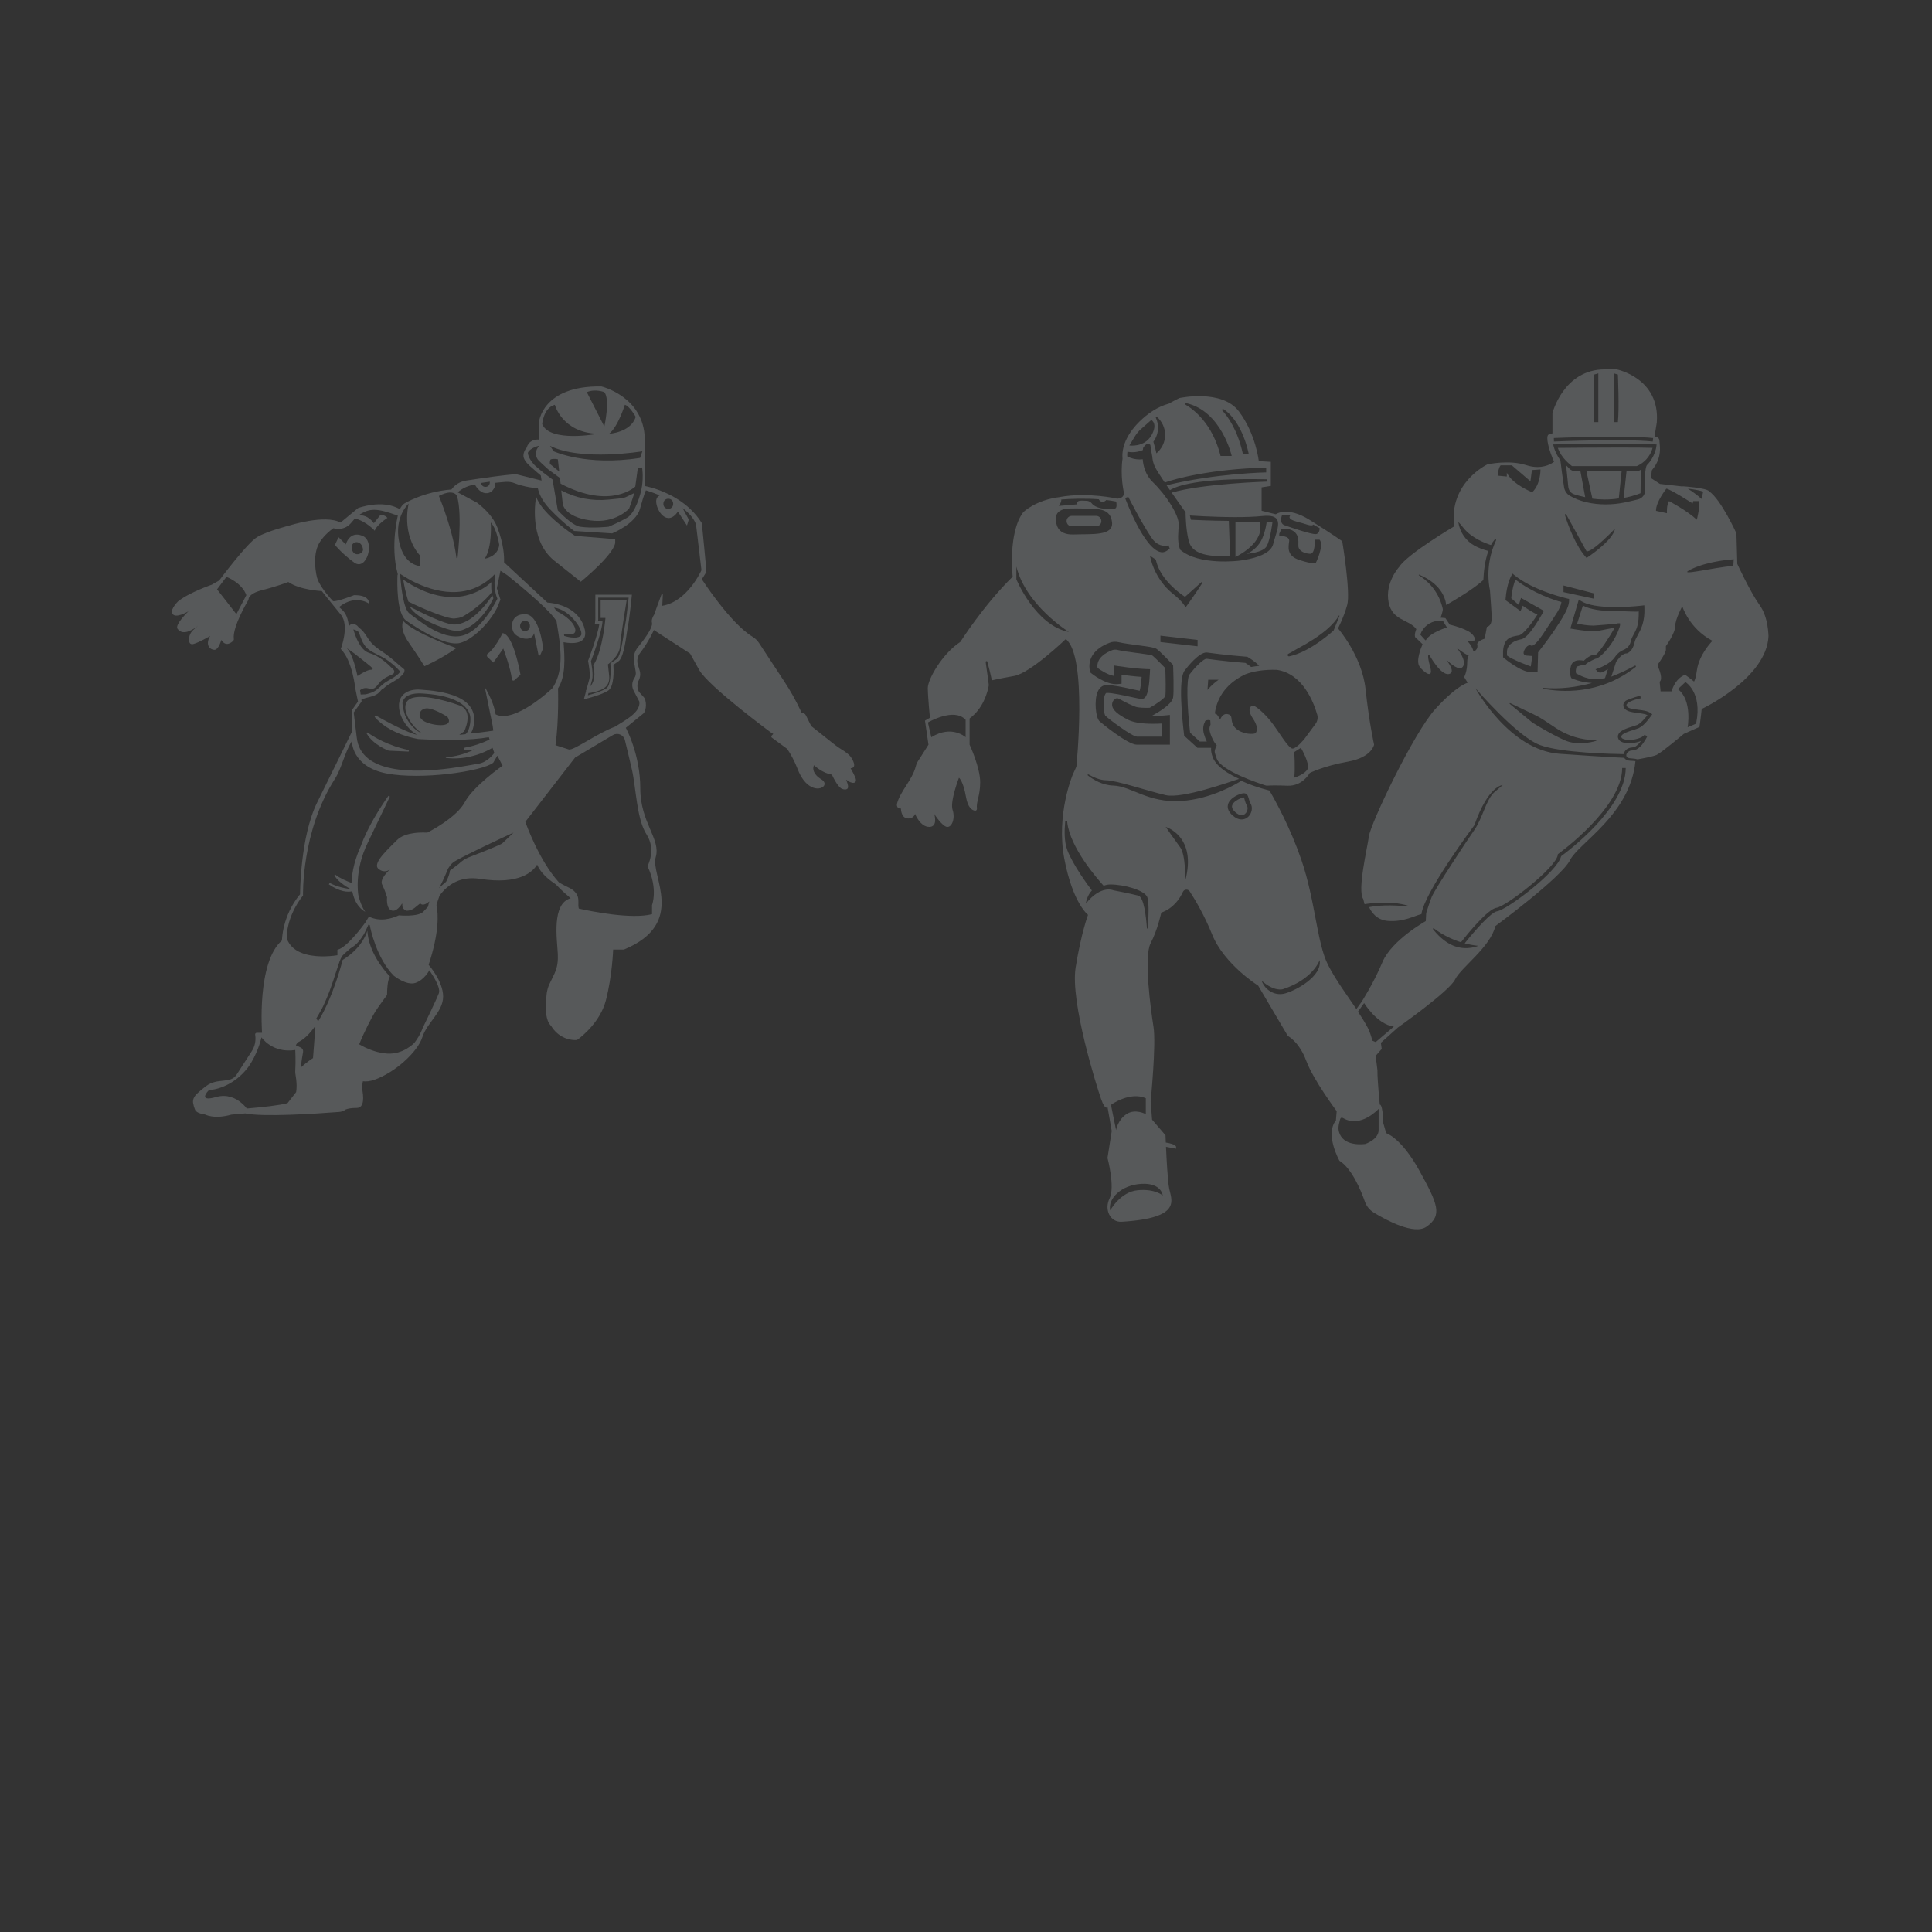 <?xml version="1.0" encoding="utf-8"?>
<!-- Generator: Adobe Illustrator 17.1.0, SVG Export Plug-In . SVG Version: 6.00 Build 0)  -->
<!DOCTYPE svg PUBLIC "-//W3C//DTD SVG 1.1//EN" "http://www.w3.org/Graphics/SVG/1.1/DTD/svg11.dtd">
<svg version="1.1" xmlns="http://www.w3.org/2000/svg" xmlns:xlink="http://www.w3.org/1999/xlink" x="0px" y="0px" width="600px"
	 height="600px" viewBox="0 0 600 600" style="enable-background:new 0 0 600 600;" xml:space="preserve">
<rect x="0" y="0" width="600" height="600" fill="#333333" stroke="none"/>
<g id="Layer_1">
	<path style="fill:#FFFFFF;" d="M-1491.95-397.95c-0.12,1.05-0.39,1.98-0.78,2.81C-1492.6-396.04-1492.33-396.98-1491.95-397.95z"/>
	<g>
		<path style="fill:#57595A;" d="M165.86,196.63c0,0,0.95,4.64,1.36,6.73c0.06,0.28,0.45,0.33,0.56,0.06l0.88-2.02
			c0,0-0.98-10.64-5.62-10.67c-4.64-0.02-4.5,4.35-3.37,5.89C160.8,198.17,165.08,199.61,165.86,196.63z M163.05,192.81
			c2.03,0,2.03,3.15,0,3.15C161.01,195.95,161.01,192.81,163.05,192.81z"/>
		<path style="fill:#57595A;" d="M153.21,205.76l3.09-4.36c0,0,2.37,6.32,2.66,9.55c0.03,0.38,0.49,0.56,0.77,0.31l1.91-1.71
			c0,0-2.11-12.5-5.55-12.93c0,0-2.5,4.98-4.54,6.3c-0.41,0.26-0.45,0.84-0.1,1.17L153.21,205.76z"/>
		<path style="fill:#57595A;" d="M125.23,180.02c0.22,1.47,0.72,4.03,1.59,6.8c3.57,1.82,11.64,5.27,14.16,5.27
			c0,0,1.38-0.12,2.05-0.34c0.83-0.26,1.64-0.85,2.42-1.35c3.65-2.31,6.68-5.63,7.25-6.46c-0.2-1.22-0.15-2.37-0.07-3.15
			c-1.41,1.27-4.09,3.24-7.96,4.15c-0.79,0.19-1.62,0.33-2.51,0.4C137.7,185.74,132.01,184.62,125.23,180.02z"/>
		<path style="fill:#57595A;" d="M145.6,192.5c-0.78,0.48-1.61,0.87-2.46,1.12c-0.7,0.21-1.42,0.33-2.14,0.33h-0.02
			c-2.92-0.01-10.91-4.08-13.71-5.55c2.02,3.99,12.38,7.61,14.28,7.48c0.64-0.04,1.24,0.03,1.83-0.15c0.91-0.26,2.55-1.15,2.55-1.15
			c4.77-2.97,7.29-8.78,7.29-8.78c-0.12-0.31-0.23-0.63-0.31-0.95C151.99,186.27,149.19,190.31,145.6,192.5z"/>
		<path style="fill:#57595A;" d="M112.59,166.41c-4.08-1.69-5.2,2.67-5.2,2.67l-2.25-2.25l-1.12,2.39c0,0,2.11,2.67,5.98,5.48
			C113.85,177.51,116.66,168.09,112.59,166.41z M109.3,170.62c-0.25-1.01,0.05-1.6,0.49-1.94c0.83-0.63,2.02-0.26,2.53,0.65
			c0.2,0.36,0.36,0.8,0.41,1.28C112.87,172.02,109.91,173.15,109.3,170.62z"/>
		<path style="fill:#57595A;" d="M120.74,233.13l6.17,0.28c0.01-0.16,0.03-0.32,0.08-0.47c-6.62-1.38-11.1-4.2-12.79-5.42
			c-0.19-0.14-0.44,0.09-0.32,0.29C116.04,231.5,120.74,233.13,120.74,233.13z"/>
		<path style="fill:#57595A;" d="M131.8,206.89c0,0,4.85-2.02,9.93-5.62c0,0-13.15-4.68-16.51-8.43c0,0-1.37,2.25,1.76,6.75
			C130.11,204.08,131.8,206.89,131.8,206.89z"/>
		<path style="fill:#57595A;" d="M183.22,161.6c8,1.14,12.18-3.7,12.18-3.7l1.63-4.81l-2.41,1.17c0,0,0-0.01,0-0.01
			c-0.07,0.04-0.15,0.08-0.23,0.12l-0.01,0c-0.41,0.2-0.85,0.32-1.31,0.37l-4.17,0.42c-5,0.5-10.05-0.46-14.49-2.81
			c-0.04-0.02-0.07-0.04-0.11-0.06l0.48,4.27C174.8,156.57,175.22,160.46,183.22,161.6z"/>
		<path style="fill:#57595A;" d="M191.05,168.66v-1.22l-12.47-1.03c0,0-10.2-6.56-12.08-12.18c0,0-2.63,13.31,5.62,19.87
			c8.24,6.56,8.24,6.56,8.24,6.56S190.3,172.59,191.05,168.66z"/>
		<path style="fill:#57595A;" d="M184.89,192.41l-0.15,1.31l1.39,0.09c-0.56,3.68-3.44,11.24-3.47,11.32l-0.04,0.12l0.03,0.13
			c0.22,1.09,0.74,4.21,0.38,5.51c-0.23,0.82-0.59,2.14-0.9,3.29c-0.15,0.15-0.18,0.34-0.14,0.52c-0.26,0.98-0.46,1.72-0.46,1.72
			l-0.2,0.73l0.74-0.18c0.19-0.04,4.78-1.16,6.8-2.5c1.97-1.3,1.71-6.64,1.62-8.02l1.56-1.07c1.41-0.97,2.12-5.26,2.73-9.57
			c0.12-0.82,0.22-1.53,0.28-1.74c0.31-1.06,1.1-8.57,1.13-8.88l0.05-0.5h-11.35L184.89,192.41z M185.78,192.46v-6.86h9.45
			c-0.26,2.43-0.83,7.48-1.05,8.24c-0.07,0.26-0.15,0.81-0.3,1.86c-0.34,2.43-1.15,8.12-2.34,8.95l-2,1.37l0.02,0.26
			c0.21,2.43,0.07,6.61-1.2,7.46c-1.42,0.94-4.39,1.81-5.78,2.18c0.05-0.2,0.12-0.44,0.19-0.7c0.24,0.04,0.77-0.04,1.69-0.27
			c3.02-0.75,5.08-1.87,4.7-5.25c-0.37-3.37-0.37-3.37-0.37-3.37s3.56-2.53,3.74-5.48c0.19-2.95,2.07-14.38,2.07-14.38h-8.07v5.43
			h1.5c0,0-0.77,9.53-3.49,14.27c-0.2,0.11-0.35,0.33-0.28,0.61c0.55,2.27,0.55,4.68-0.95,6.39c0.21-0.77,0.41-1.51,0.56-2.03
			c0.45-1.61-0.2-5.07-0.34-5.8c0.41-1.09,3.19-8.51,3.54-11.89l0.05-0.46l-1.41-0.1L185.78,192.46z"/>
		<path style="fill:#57595A;" d="M120.54,247.27c-2.3,3.27-6.36,9.51-8.51,15.56l0,0c0,0-2.03,4.18-2.65,8.92l-0.08,0.18
			c-0.09,0.81-0.12,1.57-0.12,2.27c-1.48-0.55-3.68-1.47-4.97-2.52c-0.18-0.15-0.43,0.07-0.31,0.27c0.55,0.93,1.85,2.43,4.94,4.15
			c-2.64-0.3-4.79-1.04-6.46-1.87c-0.08,0.14-0.17,0.28-0.26,0.41c3.46,2.39,5.91,2.46,7.29,2.15c0,0.03,0.01,0.05,0.02,0.08
			c0.02,0.12,0.04,0.24,0.07,0.35c0,0.01,0,0.02,0.01,0.03c0.05,0.25,0.11,0.49,0.18,0.73h0c1.12,4.01,3.75,5.19,3.75,5.19
			s-1.31-1.61-2.15-5.21c-0.08-0.47-1.24-7.57,2.83-16.05h0l6.89-14.37C121.14,247.24,120.73,247,120.54,247.27z"/>
		<path style="fill:#57595A;" d="M264.16,238.59c0.01,0,0.02,0,0.03,0c1.86-0.13,0.89-2.12,0.32-3.06c-0.08-0.16-0.18-0.31-0.3-0.47
			c-0.01-0.01-0.01-0.02-0.01-0.02c-0.94-1.21-2.85-2.3-2.85-2.3c-1.11-0.69-2.21-1.5-3.23-2.34c0,0-0.01-0.01-0.01-0.01
			c-0.95-0.74-4.17-3.3-6.17-4.9l-1.67-3.35c-0.25-0.5-0.76-0.82-1.32-0.82h-0.01l-0.45-0.95c-1.42-3-3.05-5.89-4.87-8.66
			l-7.92-12.06c-0.52-0.8-1.23-1.46-2.05-1.95c-6.9-4.19-15.69-17.81-15.69-17.81l1.41-2.25c0-1.12-1.41-15.18-1.41-15.18
			c-2.02-3.27-4.73-5.65-7.43-7.37c-0.95-0.61-1.89-1.13-2.8-1.58h-0.01c-2.03-1-3.9-1.65-5.26-2.04c-1.35-0.39-2.21-0.53-2.21-0.53
			s0.28-1.41,0-14.62c-0.28-13.21-13.5-16.31-13.5-16.31c-18.55-0.28-19.4,11.25-19.4,11.25v5.26c-0.7-0.04-1.45,0.04-2.13,0.39
			c-0.81,0.42-1.37,1.14-1.68,2.15c-0.53,0.61-0.9,1.34-0.97,2.23c-0.16,1.81,1.98,3.39,3.11,4.41c0.74,0.67,1.5,1.31,2.26,1.94
			l0.25,1.6l-7.87-1.96c0,0-1.4,0-6.61,0.68c0,0-3.01,0.41-4.35,0.6c-1.34,0.19-2.83,0.42-4.5,0.67c-2.1,0.33-3.6,1.33-4.66,2.78
			c-8.7,0.68-14.67,4.38-14.67,4.38c-0.52,0.36-0.97,0.96-1.35,1.74c-5.4-3.2-12.98-0.35-12.98-0.35l-5.44,4.5
			c-4.87-2.63-15.93,0.93-15.93,0.93s-6.75,1.69-9.94,3.56c-3.18,1.87-11.81,13.49-11.81,13.49l-2.32,1.32c0,0-7.12,2.46-10.49,5.2
			c-0.73,0.77-1.41,1.62-1.71,2.4c-0.07,0.18-0.12,0.35-0.14,0.52c-0.04,0.25-0.03,0.48,0.05,0.69c0.73,2,4.82-0.42,5.05-0.55
			c-0.23,0.22-4.27,4.15-3.39,5.42c1.77,2.57,5.47-0.2,6.38-0.95c-0.21,0.19-0.63,0.56-1.5,1.32c-1.71,1.5-1.85,4.87,0,4.38
			c1.82-0.48,5.16-2.45,5.26-2.51c-1.68,2.81,0,4.31,1.32,4.31c1.31,0,2.15-3.09,2.15-3.09c1.36,2.27,3.09,0.88,3.7,0.26
			c0.14-0.15,0.21-0.35,0.18-0.55c-0.52-3.81,4.55-12.17,4.55-12.17s-0.28-1.87,4.22-2.99c4.5-1.12,8.15-2.53,8.15-2.53
			c3.65,2.53,10.4,2.81,10.4,2.81s3.09,3.93,5.9,7.31c2.81,3.37,0,10.68,0,10.68c3.65,3.66,4.5,12.24,4.5,12.24l0.84,4.09
			l-1.97,2.79v6.75c0,0-5.34,10.96-10.68,21.74c-5.34,10.78-5.34,28.58-5.34,28.58c-5.62,6.75-5.62,14.34-5.62,14.34
			c-7.87,6.75-6.18,28.67-6.18,28.67h-1.65c-0.31,0-0.55,0.28-0.5,0.59l0.01,0.03c0.29,1.77-0.08,3.58-1.06,5.09
			c-1.41,2.16-3.46,5.33-4.67,7.23c-1.97,3.09-5.9,0.84-9.56,3.65c-0.97,0.74-1.75,1.37-2.37,1.95c-1.45,1.21-1.87,2.43-1.55,3.55
			c0.08,0.53,0.25,1.12,0.54,1.8c0.33,0.78,1.46,1.24,3.1,1.49c0,0.01,0.01,0.01,0.01,0.01c2.54,1.12,5.63,0.74,8.17,0.03
			c1.41-0.1,2.87-0.23,4.33-0.38c5.4,1.17,21.63,0.12,29.16-0.46c0.77-0.06,1.47-0.34,2.04-0.78c0.73-0.25,1.6-0.46,3.36-0.46
			c2.41,0,2.28-3.28,1.62-6.39c0.11-0.63,0.22-1.26,0.33-1.89c1.02,0.12,2.2,0.01,3.55-0.46c6.47-2.25,13.49-8.71,14.9-13.21
			c1.41-4.5,6.47-7.87,6.47-12.65s-4.5-9.84-4.5-9.84c3.23-9.86,3.07-15.6,2.43-18.6c0.33-0.96,0.58-1.94,0.95-2.88
			c2.63-3.6,6.6-6.15,12.58-5.22c12.29,1.91,16.43-2.26,17.73-4.42c1.13,2.65,3.52,4.58,5.21,5.72c0.2,0.13,0.38,0.28,0.58,0.41
			c1.89,1.98,3.74,3.58,4.62,4.32c-5.99,1.67-4.2,12.83-3.99,17.24c0.11,2.19-0.09,4.03-1,6.08c-0.44,0.98-0.96,1.95-1.42,2.95
			c-0.39,0.73-0.68,1.54-0.86,2.4c-0.03,0.14-0.06,0.28-0.09,0.43c-0.03,0.18-0.06,0.36-0.09,0.55c0,0,0,0.01,0,0.01v0.01
			c-0.06,0.42-0.1,0.85-0.12,1.28c-0.21,2.32-0.31,4.84,0.44,6.99c0.24,0.69,0.65,1.29,1.15,1.82c1.55,2.58,4.36,4.27,7.52,4.27
			h0.07c0.23,0,0.46-0.07,0.64-0.21c1.35-1,6.98-5.5,8.7-12.16c1.97-7.59,2.25-15.74,2.25-15.74h3.37
			c19.68-8.15,8.15-23.05,9.84-28.67c1.69-5.62-4.78-10.68-4.78-21.35c0-10.67-4.5-18.85-4.5-18.85l5.53-4.5
			c0.93-1.07,0.98-3.98,0.03-5.03l-1.47-1.63c-0.62-1.11-0.65-2.46-0.07-3.59l0.02-0.03c0.47-0.95,0.56-2.03,0.25-3.04l-0.53-1.7
			c-0.4-1.28-0.14-2.67,0.69-3.73c2.61-3.37,4.27-7.11,4.27-7.11l11.25,7.31c0,0,0,0,2.81,5.06c2.81,5.06,22.21,19.4,22.21,19.4
			s0.3,0.14,0.8,0.49c-0.2,0.22-0.37,0.41-0.5,0.56c-0.16,0.18-0.13,0.47,0.07,0.61l4.77,3.49c1.1,1.63,2.25,3.73,3.3,6.42
			c3.66,9.33,10.96,5.29,7.31,3.04c-0.73-0.45-1.27-0.9-1.64-1.34h0v0c-1.26-1.44-0.84-2.68-0.67-3.05c0,0,0,0,0,0
			c0.08,0.08,2.68,2.49,5.56,2.91c0.63,1.33,2.08,4.14,3.26,4.45c0.25,0.11,0.52,0.17,0.8,0.17c1.47,0,1.01-1.41,0.37-3.06
			c1.79,1.49,3.58,1.31,2.91-0.51C265.29,240.64,264.72,239.55,264.16,238.59z M73.41,190.72l-6-7.7l2.91-3.88
			c0,0,4.87,1.84,6.18,5.7L73.41,190.72z M207.54,154.88c2.03,0,2.03,3.15,0,3.15C205.51,158.04,205.51,154.88,207.54,154.88z
			 M171.94,140.15l-1.12-1.69c9.74,4.87,28.67,1.69,28.67,1.69l-0.71,2.06C181.95,144.84,171.94,140.15,171.94,140.15z
			 M173.67,146.43l-2.9-2.35c-0.04-0.75,0.04-1.35,0.36-1.44c0.98-0.28,2.11,0,2.11,0L173.67,146.43z M194.05,125.72
			c1.5,0.37,3.37,3.74,3.37,3.74c-1.5,4.87-8.25,5.25-8.25,5.25C191.98,132.47,194.05,125.72,194.05,125.72z M187.68,121.79
			c1.87,2.25,0,10.68,0,10.68l-5.44-10.68C184.87,120.66,187.68,121.79,187.68,121.79z M172.31,125.72c0,0,2.25,8.62,13.31,9
			c0,0-14.8,2.81-17.24-3C168.37,131.72,168.75,126.66,172.31,125.72z M166.07,144.51c-1.12-1.21-2.01-2.56-2.14-3.88
			c0.61-1.55,3.92-2.43,3.42-2.07l-0.37,0.53c-0.85,1.25-0.7,2.93,0.37,4c0.51,0.51,3,2.77,3,2.77c0.26,0.21,0.49,0.38,0.7,0.51
			l2.85,2.08l0.2,1.75c15.53,8.22,23.19,0.91,23.19,0.91l0.78-5.65l1.34-0.3c0,0,0.42,2.53,0,5.62c-0.42,3.09-2.25,8.6-4.64,9.99
			c-2.39,1.39-5.76,2.8-5.76,2.8s-5.2,0.56-8.86,0c-1.81-0.28-4.56-2.6-6.92-5.09l-1.64-9.56l-2.9-2.18
			C168,146.18,166.77,145.15,166.07,144.51z M152.1,149.59c0.1,0.77-0.34,1.62-1.34,1.62c-0.83,0-1.28-0.59-1.34-1.23L152.1,149.59z
			 M139.6,152.95c0.8-0.04,1.34,0.15,1.7,0.38c0.12,0.07,0.23,0.16,0.3,0.24c0,0.01,0,0.01,0,0.01c0.24,0.23,0.32,0.44,0.32,0.44
			c0.92,2.96,0.93,8.07,0.71,12.48c-0.02,0.33-0.03,0.66-0.05,0.98c-0.14,2.33-0.33,4.39-0.48,5.73c-0.02,0.21-0.33,0.21-0.35,0
			c-0.65-5.08-2.34-10.63-3.66-14.45c-1-2.86-1.79-4.75-1.79-4.75C137.72,153.29,138.79,153,139.6,152.95z M152.41,162.27
			c1.88,1.87,2.63,6.93,2.63,6.93c-0.38,3.75-4.5,4.31-4.5,4.31C152.97,169.76,152.41,162.27,152.41,162.27z M153.77,178.2v1.4
			c0,0-0.04,0.05-0.13,0.15c-0.35,3.68,0.83,6.18,0.83,6.18s-3.47,7.35-8.41,10.39c-0.83,0.51-1.7,0.9-2.61,1.11
			c-0.03,0.01-0.06,0.02-0.08,0.02c-6.33,1.41-13.78-5.2-16.16-6.89c-1.9-1.34-2.64-8.37-2.87-11.19c-0.03-0.02-0.05-0.04-0.08-0.06
			v-1.12c0,0,8.48,6.22,17.71,5.64c0.84-0.05,1.7-0.16,2.55-0.34C147.69,182.85,150.88,181.25,153.77,178.2z M126.92,156.39
			c0,0-2.43,9.44,3.56,16.19v3.19c0,0-5.06,0-6.56-7.69C122.42,160.39,126.92,156.39,126.92,156.39z M111.02,209.95
			c-0.77-3.6-1.89-7.35-3.38-8.69c0.19,0.12,1.74,1.1,4.1,3.01c2.81,2.27,5.06,3.72,3.47,3.72
			C114.14,208,112.19,209.18,111.02,209.95z M122.17,207.92c-2.12-2.12-4.37-4.2-7.58-5.17c-2.61-0.79-4.16-4.9-4.85-7.28
			c0.64,0.14,1.19,0.43,1.66,0.83c0.29,0.73,0.55,1.46,0.83,2.18c0.52,1.34,1.21,2.45,2.38,3.31c1.49,1.09,3.37,1.76,4.96,2.75
			c0.87,0.54,1.68,1.15,2.45,1.8c0.14,0.12,0.28,0.24,0.42,0.36c0.66,0.6,1.29,1.23,1.88,1.9c-1.44,1.89-3.77,2.47-5.53,4
			c-1.13,0.99-1.96,1.96-3.42,2.5c-0.61,0.23-1.22,0.37-1.82,0.53c-0.51,0.04-1.02,0.05-1.53,0.05c-0.06-0.41-0.12-0.87-0.2-1.35
			c0.56-0.42,1.45-0.86,2.51-0.56c1.84,0.52,2.28-0.15,3.59-1.84c0.82-1.06,2.67-1.97,3.94-2.5
			C122.48,209.18,122.63,208.39,122.17,207.92z M112.3,217.86c0,0-0.02-0.21-0.07-0.58c0.46-0.23,0.93-0.39,1.41-0.53
			c1.96-0.55,3.38-0.61,4.76-2.45c0.17-0.23,0.41-0.41,0.71-0.5c1.99-1.94,4.82-2.54,6.41-4.97c0.11-0.17,0.11-0.34,0.05-0.48
			c0.1-0.18,0.09-0.41-0.14-0.57c-1.88-1.48-3.56-3.19-5.51-4.58c-2.27-1.6-4.2-2.64-5.72-5.08c-0.88-1.42-1.69-2.54-2.76-3.21
			c-0.28-0.42-0.6-0.76-1.02-0.92c-0.88-0.36-1.55-0.2-1.87,0.28c-0.14-0.02-0.13-0.02-0.26-0.05c-0.18-1.91-0.77-3.77-2.17-4.97
			c-0.27-0.23-0.54-0.47-0.8-0.71c0.01,0,2.07-1.94,4.88-2.14c2.81-0.2,4.39,1.07,4.39,1.07s0.46-2.74-4.64-2.64
			c0,0-5.32,2.11-6.52,1.85c-2.63-2.77-4.57-5.66-4.99-7.37c-0.56-2.25-1.31-7.68,0.94-11.06c1.4-2.1,3.09-3.47,4.16-4.21
			c1.29,0.34,2.74,0.26,3.91-0.35c1.17-0.6,1.92-1.7,2.77-2.68c3.57,0.88,6.16,3.81,6.16,3.81c0.42-1.69,3.94-4,3.94-4
			c-1.12-1.19-2.25-0.82-2.25-0.82l-1.97,2.48c-1.66-2.31-3.65-2.54-4.72-2.46c3.4-2.28,5.57-2.29,12.17,0.12
			c0,0-2.38,9.37-0.08,17.91c0.03,0.11,0.06,0.21,0.08,0.31c0,0-0.04,0.09-0.11,0.26c-0.1,2.46-0.28,12.09,2.78,14.17
			c3.51,2.39,12.09,8.01,16.59,6.89c0.25-0.06,0.51-0.15,0.78-0.24c0.86-0.31,1.77-0.81,2.69-1.43c3.06-2.07,6.23-5.61,8.05-9.15
			c0.65-1.55,1.09-2.63,1.09-2.63l-1.12-3.55l1.12-5.44c0,0,0.85,0.53,2.16,1.42c5.28,4.25,13.65,11.29,15.26,14.32
			c0.17,1.2,0.42,2.61,0.65,4.14v0.01c0.78,5.19,1.36,11.82-1.97,16.62c0,0-11.62,11.09-17.61,8.1c0,0-0.16-1.64-1.2-4.17
			c-0.72-1.75-1.49-3.17-1.89-3.88c-0.05-0.09-0.19-0.04-0.17,0.06c0.48,2.33,2.35,11.52,2.35,11.52l0.2,1.53l-1.98,0.28
			c-1.26,0.17-3.04,0.4-5.06,0.62c0.39-0.6,0.68-1.3,0.85-2.06c2.23-9.69-9.79-11.16-16.57-11.59c-3.76-0.23-6.97,1.58-6.49,5.8
			c0.36,3.16,2.63,6.5,5.56,8.22c-0.48-0.1-0.92-0.21-1.29-0.34c-4.12-1.51-9.04-4.23-11.38-5.57c-0.31-0.18-0.63,0.21-0.4,0.48
			c1.65,1.88,5.63,5.31,13.46,6.77c0,0,5.76,0.37,12.03,0.24c3.43-0.07,7.01-0.3,9.88-0.82l0.23,0.67
			c-0.07,0.06-0.14,0.12-0.22,0.18c-2.18,0.99-4.79,1.95-7.38,2.37c-0.54,0.09-0.48,0.89,0.07,0.88c0.89-0.02,1.89-0.13,3-0.39
			c-1.83,0.93-4.08,1.78-6.76,2.25c-0.72,0.12-1.46,0.22-2.23,0.28c-0.11,0.01-0.11,0.17-0.01,0.18c0.48,0.07,1.19,0.14,2.07,0.16
			c2.81,0.07,7.41-0.4,12.38-3.29l0.55,1.59c0,0-2.06,3-5.06,3.37c-0.88,0.11-4.32,0.84-8.79,1.42
			c-10.82,1.39-27.68,1.87-28.88-9.67l-0.93-7.68L112.3,217.86z M178.57,195.06c-0.8-2.63-4.45-4.64-5.69-5.26l-0.84-1.11
			c5.06,0.56,9.69,7.62,8.25,8.8c-1.44,1.19-5.06,0-5.06,0l-0.11-0.67C176.55,197.13,179.29,197.45,178.57,195.06z M143.38,219.38
			c-0.21-0.12-0.45-0.23-0.71-0.32c-4.68-1.69-14.24-4.33-16.31-1.14c-1.72,2.66,1.38,7.64,4.74,9.86c-2.4-0.96-4.25-3.26-5.31-5.66
			c-0.33-0.98-0.57-1.97-0.72-2.93c-0.05-0.29-0.08-0.56-0.09-0.83c0.36-2.55,3.32-3.18,6.07-3c3.68,0.23,7.86,0.75,11.13,2.51
			c0.43,0.23,0.85,0.5,1.25,0.79c1.38,1.02,2.49,2.42,2.64,4.17c0.12,1.37-0.26,4.21-1.46,5.13c-0.03,0.02-0.05,0.04-0.07,0.06
			c-0.62,0.06-1.25,0.12-1.9,0.18l1.51-1.07C144.17,227.11,147,221.43,143.38,219.38z M132.36,224.3c-3.19-1.31-2.25-4.12,0-4.31
			c2.25-0.18,6.61,2.64,6.61,2.64C141.07,225.83,135.54,225.61,132.36,224.3z M91.97,339.16l-2.68,3.44
			c-2.51,0.67-7.61,1.24-12.65,1.66c-0.07-0.1-0.69-0.96-1.78-1.84c-1.62-1.33-4.28-2.71-7.73-1.73c-5.9,1.69-2.43-1.97-2.43-1.97
			c0.35-0.12,0.73-0.22,1.13-0.28c5.06-0.75,9.74-4.31,12.18-8.43c2.44-4.12,3.19-7.87,3.19-7.87s3.37,5.06,10.5,3.94
			c0,0,0.18,3.37,0,6.37c-0.02,0.28-0.01,0.57,0.02,0.89C91.67,333.37,92.42,336.52,91.97,339.16z M97.21,328.6
			c0,0-1.84,1.12-3.79,2.94c0.21-2.06,0.51-3.81,0.7-4.82c0.11-0.55-0.17-1.11-0.67-1.36l-1.38-0.69c0,0-0.55,0.33,0.34-0.92
			c1.91-0.85,3.67-2.6,5.25-4.79c0.09,0.03,0.19,0.06,0.28,0.09L97.21,328.6z M133.33,301.33c0,0,3.71,5.06,2.96,7.12
			c-0.75,2.06-5.06,10.87-5.06,10.87s-0.58,1.92-2.5,4.5c-0.01,0.01-3.42,3.72-8.52,3.37c-2.68-0.18-5.15-1.1-6.9-1.94
			c-0.06-0.03-0.11-0.05-0.16-0.08c-0.65-0.32-1.2-0.62-1.6-0.85c1.67-4.14,4.08-8.71,4.94-10.07c0.28-0.44,0.59-0.9,0.91-1.37
			c0.13-0.19,0.26-0.38,0.39-0.56c1.21-1.73,2.42-3.32,2.42-3.32s-0.03-2.67,0.4-4.49c0.01-0.01,0.01-0.01,0.01-0.02
			c0.11-0.43,0.23-0.81,0.4-1.1c0.02-0.05,0.05-0.09,0.08-0.13c-2.15-2.27-6.6-7.73-7.01-14.19c-0.75,2.31-2.68,5.93-7.68,9.05
			c0,0-2.82,11.37-7.64,19.13c-0.13-0.32-0.28-0.62-0.48-0.89c-0.01-0.04-0.03-0.08-0.04-0.12c0.03-0.05,0.06-0.09,0.09-0.14
			c0.37-0.58,0.71-1.17,1.03-1.78l0.12-0.2c0.58-0.99,1.11-2.11,1.6-3.28c0.02-0.04,0.04-0.07,0.05-0.11
			c1.97-4.46,3.08-8.64,3.59-9.99c0.52-1.39,0.72-2.68,1.68-4c0-0.01,0.01-0.01,0.01-0.02c0.01-0.01,0.01-0.01,0.01-0.01
			c0.61-0.65,1.47-1.37,2.41-2.19c0.12-0.08,0.26-0.16,0.39-0.25c1.5-0.92,2.67-2.37,3.52-3.74c0,0,0-0.01,0.01-0.01
			c0.53-0.72,1.65-3.35,1.65-3.35l0.42,0.14l0.03,0.14c0.23,1.2,2.13,10.17,7.41,15.54c0,0,3.94,3.19,6.75,2.25
			C131.8,304.32,133.33,301.33,133.33,301.33z M117.55,269.84c1.72,1.41,3.18,0.47,3.62,0.12c-0.64,0.57-3.31,3.1-2.49,4.76
			c0.94,1.87,1.53,3.94,1.53,3.94s-0.41,3.56,1.47,4.12c0.53,0.16,1.05,0,1.52-0.32c0.67-0.44,1.23-1.19,1.59-1.75
			c0.06-0.09,0.2-0.04,0.18,0.07c-0.11,0.7,0.03,1.65,1.39,2.06h0.01c0.71,0,1.73-0.36,2.28-0.8l1.87-1.51c0,0,0.51,0.93,2.02,0.01
			c0.01,0,0.01-0.01,0.01-0.01c0.24-0.18,0.5-0.37,0.77-0.56c0.01-0.01,0.02-0.01,0.02-0.02c-0.18,0.54-0.3,1.08-0.4,1.61
			c-0.62,0.7-1.14,1.25-1.48,1.59c-1.69,1.69-7.6,1.12-7.6,1.12c-2.31,1.07-5.88,2.07-9.28,0.38c0,0-0.43,0.75-1.13,1.86
			c-0.02,0.03-0.03,0.06-0.06,0.08c0,0-5.51,7.7-8.6,8.37v1.69c0,0-1.74,0.32-4.09,0.36c-0.31,0.01-0.64,0.01-0.96,0
			c-4.03-0.09-9.16-1.14-10.69-5.61c0,0-0.38-6.37,5.06-13.3c0,0-0.56-19.87,9.88-36.18c2.21-3.46,2.94-8.02,5.29-11.76
			c0,0-0.12,8.01,10.91,10.07c5.35,1,12.55,0.85,18.89,0.13c6.72-0.76,12.5-2.16,14.11-3.51l1.27-2.17l1.62,3.11
			c0,0-9.11,6.37-11.74,11.34c-2.63,4.96-11.66,9.46-11.66,9.46s-2.05-0.18-4.35,0.17c-1.79,0.26-3.74,0.85-4.98,2.08
			C120.55,263.66,115.49,268.16,117.55,269.84z M155.91,261.99c-3.6,1.74-8.11,3.35-10.47,4.32c-1.08,0.45-2.06,1.11-2.9,1.93
			l-2.81,2.13c-0.09,1.02-0.54,2.22-1.2,3.48c-0.74,0.64-1.52,1.24-2.18,1.98c0.88-1.63,1.66-3.35,2.16-4.54l0.59-1.45
			c0.01-0.02,0.01-0.02,0.01-0.02l0.46-0.7c0.44-0.7,1.05-1.28,1.77-1.69c0.01,0,0.01-0.01,0.01-0.01
			c4.12-2.34,14.06-6.98,18.13-8.85L155.91,261.99z M196.24,238.97c1.34,5.95,1.47,15.41,4.56,20.19c3.09,4.78,0.28,9.84,0.28,9.84
			c3.37,7.03,1.41,12.09,1.41,12.09v2.81c-6.45,1.67-19.1-0.92-22.74-1.73c-0.36-1.4,0.2-2.79-0.52-4.19
			c-0.72-1.4-1.87-2.01-3.26-2.66c-0.73-0.35-1.55-0.78-2.37-1.27c-6.32-6.91-10.46-18.82-10.46-18.82l15.45-19.96l11.75-6.99
			c1.44-0.86,3.31-0.09,3.72,1.54C194.65,232.24,195.49,235.68,196.24,238.97z M205.67,188.13l0.17-3.44
			c0.01-0.23-0.31-0.3-0.4-0.09c-0.78,1.98-2.28,6.24-2.28,6.24v0.01c-0.53,0.83-0.89,1.73-0.69,2.53c0.38,1.52-2.51,5.37-4.41,7.69
			c-1,1.23-1.42,2.83-1.16,4.4l0.53,3.18c0.11,0.66-0.03,1.35-0.41,1.91l-0.02,0.03c-0.78,1.18-0.86,2.69-0.2,3.94l1.77,3.39
			c0.35,3.47-4.6,5.82-7.55,7.75c-5.56,2.03-13.03,7.59-14.41,7.07c-0.34-0.12-1.9-0.62-4.1-1.32c1.1-7.83,0.79-17.65,0.79-17.65
			c2.42-3.73,2.09-9.56,1.71-14.33c2.15,0.41,8.42,1.14,6.31-4.94c-2.21-6.39-9.53-7.26-11.33-7.37l-13.46-12.51
			c0.08-1.73-0.05-5.53-2.07-10.81c-1.19-3.11-3.73-5.71-6.26-7.67l-6.05-3.24c1.4-1.26,3.43-2.21,5.35-2.38
			c0.42,0.77,1.9,3.09,4.19,2.57c1.39-0.31,2.24-1.98,2.15-3.15c2.1-0.13,4.1-0.7,6.13,0.18c0.7,0.3,1.45,0.5,2.02,0.65
			c1.6,0.44,3.34,0.77,5.03,0.82c0.3,1.42,1.18,3.84,3.78,6.55c4.12,4.31,7.5,6.75,7.5,6.75l11.81,0.75c0,0,7.39-3,8.66-7.69
			c1.27-4.68,1.83-5.68,1.83-5.68s1.84,0.54,4.28,1.57c-0.62,0.31-1.1,0.88-1.1,1.86c0,2.81,3.37,8.06,6.75,3.19l2.81,4.31
			l0.56-1.86l-1.92-3.55c1.89,1.43,3.46,3.12,4.17,5.04l1.69,14.24C217.85,177.07,213.54,186.82,205.67,188.13z"/>
		<path style="fill:#57595A;" d="M345.44,201.9c-1.92,0.72-4.99,2.38-4.61,5.51c1.05,0.79,3.18,2.14,5.03,2.48v-3.24l1.42,0.22
			c0.05,0.01,4.9,0.77,8.64,0.91l1.24,0.05l-0.06,1.24c-0.36,7.97-1.77,7.97-2.62,7.97c-0.51,0-1.43-0.2-3.3-0.61
			c-2.4-0.52-5.68-1.25-7.49-1.25c-0.07,0-0.22,0-0.42,0.37c-0.91,1.62-0.51,5.82-0.04,6.68c1.29,1.25,8.35,6.51,9.86,6.54h7.76
			v-4.08c-0.73,0.04-1.7,0.08-2.77,0.08c-3.53,0-6.13-0.42-7.75-1.24c-3.19-1.62-4.71-2.97-4.94-4.37
			c-0.11-0.71,0.13-1.39,0.66-1.94l0.01-0.01c0.39-0.39,0.99-0.47,1.47-0.2l0.01,0c1.59,0.92,4.57,2.44,5.75,2.64
			c0.69,0.11,1.61,0.18,2.65,0.18c0.47,0,0.87-0.01,1.12-0.03c2.39-1.33,4.63-3.01,4.84-3.65c0.19-1.06,0.11-5.69-0.01-8.66
			c-1.45-1.51-3.46-3.51-4.05-3.94c-0.55-0.21-2.97-0.53-4.73-0.76c-2.33-0.3-4.73-0.62-6.35-1.01
			C346.31,201.72,345.85,201.75,345.44,201.9z"/>
		<path style="fill:#57595A;" d="M386.52,248.3c-0.07-0.25-0.15-0.59-0.22-0.66c-0.09,0.01-0.22,0.03-0.46,0.1
			c-1.1,0.32-2.95,1.28-3.2,2.45c-0.14,0.63,0.21,1.33,1.04,2.07c0.67,0.59,1.32,0.9,1.91,0.9c0.88,0,1.38-0.68,1.54-0.97
			c0.38-0.65,0.43-1.43,0.14-1.94C386.84,249.49,386.66,248.81,386.52,248.3z"/>
		<path style="fill:#57595A;" d="M391.42,163.39l0.02-1.16h-7.76v10.73C383.67,172.97,391.91,169.17,391.42,163.39z"/>
		<path style="fill:#57595A;" d="M387.27,171.97l-0.02,0.01c0,0,4.94-0.33,6.1-2.31c1.15-1.98,1.81-7.43,1.81-7.43h-1.81
			c0,0-0.26,2.48-1.38,5.03C391.04,169.36,389.34,171.01,387.27,171.97z"/>
		<path style="fill:#57595A;" d="M546.45,187.89c-2.85-3.94-6.92-12.76-6.92-12.76l-0.27-9.5c0,0-4.81-10.62-8.54-13.09v-0.05
			c-1.1-1.01-8.08-1.47-8.08-1.47l-0.19,0.05c-3.58-0.42-6.93-0.78-6.93-0.78l-2.72-1.76c0,0,0.06-2.57,0.3-2.63
			c1.74-1.99,2.62-4.64,2.39-7.34l-0.15-1.79c-0.05-0.61-0.56-1.08-1.17-1.08h-0.37l0.73-4.45c1.09-13.86-12.49-16.53-12.49-16.53
			h-3.62c-12.85,0-16.29,13.57-16.29,13.57v6.3c-0.55,0.1-0.97,0.23-1.22,0.38c-1.02,0.65,0.2,5.14,1.72,8.43
			c0,0-1.87,1.65-5.16,1.65c-1.02,0-2.19-0.16-3.47-0.58c-5.43-1.76-12.08-0.24-12.08-0.24s-12.08,5.67-10.31,19.24
			c0,0-14.52,8.55-17.1,12.62c0,0-4.48,4.88-3.26,10.99c1.16,5.78,6.32,5.21,8.6,8.31c-0.32,0.77-0.56,1.66-0.41,2.43l2.36,2.25
			c-0.54,1.22-2.16,5.26-0.92,6.99c0.95,1.33,4.47,4.37,3.26,0c-1.22-4.37-0.28-3.7-0.28-3.7s3.53,6.5,6.11,5.97
			c1.96-0.41,0.23-3.04-0.71-4.26c-0.03-0.04,0.02-0.09,0.05-0.06c1.2,1.16,3.95,3.53,5,2.04c1.3-1.84-1.62-5.52-1.88-5.84
			c0.25,0.2,2.3,1.84,3.68,2.38c-0.26,0.48-0.45,1.12-0.45,1.94c0,3.12-0.95,4.75-0.95,4.75l1.09,1.77c0,0-3.25,0.68-10.04,8.14
			c-6.78,7.47-20.08,35.55-20.63,39.49c-0.54,3.94-3.66,16.83-1.76,19.54l0.4,1.59c1.68-0.27,8.12-1.15,13.39,0.44
			c0.14,0.04,0.1,0.25-0.05,0.24c-2.35-0.23-7.92-0.63-11.92,0.24c0.63,1.39,2.24,3.98,5.79,4.27c4.88,0.41,8.41-1.62,10.17-2.03
			c0.1-0.02,0.19-0.04,0.28-0.06c0.87-6.81,16.44-27.62,16.44-27.62c4.4-12.48,8.81-12.48,8.81-12.48s0,0-2.57,2.2
			c-2.57,2.2-3.67,8.08-6.24,11.75c-2.57,3.67-12.11,18.17-13.22,20.74c-0.63,1.48-1.73,5.07-1.73,5.07l-0.14,2.49
			c0,0-10.58,5.92-13.43,12.7c-2.85,6.78-6.57,12.48-6.57,12.48l-1.55,2.13c-2.95-4.38-6.33-8.9-8.77-13.64
			c-3.52-6.83-3.95-20.04-8.35-32.8c-3.4-9.87-7.97-18.16-9.87-21.41c-3.5-0.9-6.39-1.93-8.75-3.02c-1.57,1-9.4,5.67-18.66,6.26
			c-10.38,0.66-15.49-4.62-21.09-4.79c-3.35-0.1-6.18-1.8-7.9-3.14c-0.19-0.15,0.01-0.43,0.21-0.31c1.47,0.84,3.51,1.78,5.38,1.8
			c3.41,0.04,12.85,3.3,18.58,4.62c5.23,1.2,20.14-4.21,22.8-5.05c-5.8-2.69-7.81-5.16-8.43-7.41c-0.28-1.05-0.33-1.76-0.25-2.23
			h-4.26l-4.12-3.75l-0.04-0.36c-0.49-4.04-1.92-17.43,0.22-19.94c0.97-1.27,4.42-5.56,6.73-5.56c0.11,0,0.22,0.01,0.33,0.03
			c0.03,0.01,5.82,0.81,12.14,1.29l0.22,0.02l0.19,0.11c0.28,0.15,2.15,1.26,3.51,2.7c-0.78,0.08-1.63,0.2-2.5,0.35
			c-0.67-0.54-1.35-0.99-1.79-1.26c-6.3-0.48-12.01-1.28-12.06-1.29c-0.01,0-0.01,0-0.01,0c-0.95,0-3.47,2.5-5.25,4.84
			c-1.1,1.29-0.77,10.32,0.15,18.12l3.02,2.75h2.17c-0.3-0.61-0.62-1.39-0.88-2.33c-0.49-1.71-0.14-3.02,0.31-3.8
			c-0.15-0.44,1.04-0.69,1.65-0.46c0.01,0.53,0.04,1,0.08,1.37c-0.17,0.26-0.54,1.03-0.16,2.35c0.59,2.05,1.46,3.25,1.47,3.26
			l0.61,0.82c0.01,0.01-0.8,1.47-0.6,2.21c0.13,0.51,0.33,1.14,0.61,1.91c1.41,3.8,13.05,7.64,15.16,8.3
			c0.21,0.07,0.42,0.09,0.63,0.07c0.65-0.05,2.42-0.14,6.06,0.02c4.84,0.23,7.03-3.96,7.03-3.96s4.39-2.2,11.86-3.52
			c7.47-1.32,8.12-5.28,8.12-5.28s-1.54-6.82-2.64-17.17c-1.09-10.35-8.57-18.94-8.57-18.94s1.76-3.3,2.86-7.26
			c1.1-3.96-1.54-19.81-1.54-19.81s-3.07-2.2-10.1-6.6c-7.03-4.4-10.54-1.76-10.54-1.76l-4.4-1.1v-7.26l2.86-0.44v-7.48l-3.74-0.22
			c0,0-0.88-8.37-6.15-15.42c-5.27-7.04-18.45-4.18-18.45-4.18s-1.36,0.63-3.32,1.74c-3.49,0.93-6.64,3.12-9.18,5.62
			c-2.97,2.92-5.61,7.06-5.22,11.4c0,0.01,0,0.02,0.01,0.02c-0.77,5.32,0.36,10.28,0.36,10.28c0.21,1.39-0.41,2.01-1.98,2.2
			c-0.15-0.03-9.07-2.07-17.68-0.55l-0.04,0.03c-7.66,0.88-11.49,4.71-11.49,4.71c-4.83,6.38-3.29,20.03-3.29,20.03
			c-9.01,8.8-16.26,20.26-16.26,20.26c-5.71,3.74-10.1,11.66-10.1,14.31s0.66,9.25,0.66,9.25l-1.54,0.88l1.09,7.48
			c0,0-2.32,3.65-3.32,5.21c-0.29,0.45-0.49,0.94-0.61,1.46c-1.07,4.32-5.03,7.95-5.89,11.88c0.01,1.55,1.26,1.26,1.26,1.26
			s0,2.86,1.98,3.08c1.98,0.22,2.42-1.4,2.42-1.4s1.54,4.04,4.4,4.04c2.77,0,1.61-3.8,1.54-4.03c0.14,0.22,2.46,3.81,3.95,4.03
			c1.54,0.22,2.64-2.64,1.76-5.28c-0.88-2.64,1.98-9.99,1.98-9.99s1.32,0.96,2.19,6.02c0.58,3.34,1.92,4.09,2.77,4.22
			c0.37,0.05,0.67-0.28,0.62-0.64c-0.28-2.14,1.01-3.97,1.01-8.2c0-4.62-3.29-11.67-3.29-11.67v-8.14
			c4.21-3.09,5.55-7.98,5.97-10.32c-0.18-1.45-0.56-4.35-0.98-7.19c-0.05-0.33,0.43-0.43,0.52-0.11c0.49,1.81,1.03,3.93,1.41,5.78
			c1.12-0.26,3.45-0.76,6.92-1.36c5.05-0.88,16.03-11.45,16.03-11.45c6.81,5.29,3.29,39.63,3.29,39.63l-1.1,2.42
			c0,0-5.27,12.33-2.64,26.2c2.64,13.87,7.36,17.39,7.36,17.39s-2.09,5.5-3.84,16.29c-1.76,10.79,6.59,37.21,7.91,40.95
			c1.32,3.74,1.98,2.42,1.98,2.42l1.31,7.49l-1.31,8.36c0,0,2.4,9.03,0.65,12.55c-1.76,3.53,0.22,7.49,3.76,7.26
			c19.1-1.18,15.35-6.82,14.7-10.57c-0.43-2.46-0.77-8.71-0.95-12.71l3.14,0.6v-0.66c-0.33-0.66-1.81-1.05-3.2-1.26
			c-0.06-1.37-0.09-2.26-0.09-2.26l-4.17-4.85l-0.44-5.72c0,0,1.76-17.61,0.88-23.12c-0.88-5.51-3.07-21.8-0.88-25.98
			c2.19-4.18,3.29-9.47,3.29-9.47c3.83-1.37,5.79-4.38,6.72-6.44c0.39-0.87,1.59-0.95,2.12-0.15c1.65,2.52,4.51,7.29,6.98,13.41
			c3.73,9.25,14.28,15.85,14.28,15.85l9.22,15.63c0,0,3.51,1.76,5.71,7.71c2.2,5.94,9.45,15.63,9.45,15.63l-0.23,2.87
			c-3.51,4.4,1.1,12.55,1.1,12.55c3.87,2.42,6.67,9.22,7.89,12.68c0.5,1.42,1.48,2.62,2.77,3.41c3.97,2.42,12.54,7.04,16.36,4.39
			c5.05-3.53,3.51-7.05-2.19-17.4c-5.71-10.34-10.33-11.66-10.33-11.66l-0.88-3.09c-0.22-6.39-1.1-5.73-1.1-5.73
			s-0.74-7.43-0.73-10.47c0-0.04,0-0.08,0.01-0.13c-0.16-1.5-0.36-3.04-0.59-4.55l1.91-2.19l-0.27-1.9l5.29-4.75
			c0,0,16.01-11.27,17.77-14.93c1.77-3.67,10.99-10.04,12.49-16.56c0,0,20.49-15.07,23.2-20.49c2.69-5.37,18.68-14.09,20.31-30.72
			l-0.28-0.06l-1.17-0.08c-0.21-0.02-0.38,0-0.63-0.06l-0.36-0.08c-0.11-0.03-0.23-0.09-0.33-0.14c-0.29-0.13-0.56-0.38-0.73-0.68
			c-0.01-0.02-0.08,0.04-0.08,0.04s-4.27-0.14-19.96-1.24c-15.57-1.09-25.99-20.07-26.15-20.37c0.24,0.27,12.81,14.89,19.96,17.62
			c6.5,2.48,22.88,2.81,26.06,2.85c0.06-0.32,0.19-0.61,0.37-0.87c0.26-0.41,0.65-0.71,1.08-0.91c0.21-0.11,0.45-0.16,0.68-0.23
			c0.12-0.02,0.24-0.03,0.35-0.04l0.14-0.01l0.03-0.01c0.01,0,0.01,0,0.01,0l0.02-0.01l0.08-0.01l0.3-0.03
			c0.07-0.03,0.13-0.05,0.21-0.07c0.13-0.03,0.3-0.14,0.45-0.21c0.29-0.19,0.58-0.41,0.84-0.68c0.26-0.26,0.5-0.56,0.73-0.87
			c0.03-0.04,0.07-0.09,0.1-0.14c-0.19,0.08-0.39,0.15-0.58,0.21c-0.9,0.29-1.82,0.45-2.77,0.49c-0.47,0.02-0.95,0-1.43-0.07
			c-0.48-0.07-0.98-0.19-1.47-0.47c-0.24-0.14-0.48-0.35-0.66-0.63c-0.09-0.14-0.14-0.28-0.2-0.48l-0.04-0.17
			c-0.01-0.09-0.02-0.19-0.02-0.28c0.01-0.33,0.13-0.66,0.3-0.91c0.16-0.25,0.37-0.44,0.57-0.61c0.42-0.32,0.85-0.53,1.28-0.73
			c0.43-0.19,0.87-0.35,1.3-0.49c0.85-0.3,1.75-0.52,2.51-0.82l0.07-0.03l0.02-0.01l0.14-0.08l0.29-0.17
			c0.21-0.1,0.32-0.24,0.48-0.36l0.23-0.18l0.23-0.23c0.15-0.15,0.31-0.29,0.46-0.45c0.29-0.31,0.58-0.64,0.85-0.97
			c0.16-0.19,0.31-0.39,0.46-0.59c-0.3-0.15-0.65-0.26-1.02-0.34c-0.55-0.13-1.15-0.21-1.74-0.29c-0.6-0.08-1.21-0.15-1.82-0.26
			c-0.62-0.11-1.25-0.25-1.88-0.6c-0.31-0.18-0.63-0.45-0.83-0.81c-0.05-0.11-0.08-0.15-0.13-0.31l-0.03-0.11l-0.01-0.06l-0.02-0.1
			c-0.04-0.27,0-0.47,0.07-0.69c0.15-0.41,0.43-0.7,0.7-0.92c0,0,2.1-1,4.5-1.52l0.11,0.79c-0.57,0.11-1.15,0.26-1.71,0.42
			c-0.56,0.17-1.11,0.37-1.61,0.62c-0.49,0.24-0.96,0.6-1.08,0.92c-0.02,0.07-0.03,0.18-0.02,0.2l-0.01,0.02l0.02,0.06l0.03,0.11
			c0.01,0,0.04,0.07,0.05,0.1c0.09,0.16,0.25,0.31,0.47,0.43c0.43,0.24,1,0.38,1.57,0.47c0.57,0.1,1.17,0.16,1.77,0.24
			c0.61,0.07,1.22,0.15,1.84,0.29c0.62,0.15,1.27,0.33,1.88,0.79l0.38,0.3l-0.28,0.4c-0.27,0.38-0.55,0.75-0.83,1.11
			c-0.29,0.36-0.58,0.7-0.9,1.05c-0.15,0.17-0.33,0.33-0.5,0.5l-0.25,0.25l-0.3,0.24c-0.2,0.15-0.41,0.34-0.6,0.43l-0.29,0.17
			l-0.14,0.08l-0.02,0.01l-0.07,0.04l-0.04,0.02l-0.08,0.04c-0.9,0.36-1.75,0.57-2.58,0.85c-0.42,0.14-0.83,0.29-1.21,0.45
			c-0.38,0.17-0.76,0.36-1.05,0.58c-0.3,0.23-0.47,0.48-0.47,0.7v0.05l0.03,0.16c0.01,0.01,0.03,0.09,0.06,0.13
			c0.07,0.1,0.17,0.2,0.31,0.29c0.29,0.17,0.68,0.28,1.07,0.34c0.33,0.05,0.66,0.07,1.01,0.07c0.91,0,1.82-0.14,2.69-0.41
			c0.42-0.13,0.83-0.29,1.19-0.49c0.36-0.19,0.67-0.44,0.85-0.7l0.85,0.47c-0.18,0.39-0.38,0.75-0.59,1.11
			c-0.21,0.36-0.45,0.7-0.69,1.05c-0.26,0.33-0.52,0.67-0.83,0.97c-0.3,0.31-0.65,0.58-1.03,0.82c-0.22,0.1-0.39,0.22-0.65,0.29
			c-0.13,0.04-0.25,0.07-0.37,0.11l-0.3,0.03l-0.56,0.04c-0.16,0.04-0.33,0.07-0.47,0.15c-0.3,0.13-0.57,0.33-0.75,0.6
			c-0.19,0.26-0.29,0.57-0.26,0.83c0.03,0.27,0.19,0.48,0.46,0.63c0.07,0.03,0.14,0.08,0.21,0.1l0.23,0.06
			c0.14,0.05,0.39,0.04,0.57,0.07l1.23,0.12c0.27,0.06,0.54,0.12,0.8,0.18c1.37-0.24,4.75-0.85,5.93-1.39
			c1.49-0.68,8.41-6.51,8.41-6.51l4.88-2.17c0,0,0.54-3.8,0.68-5.57c0,0,20.22-9.5,20.76-22.66
			C549.16,197.52,549.3,191.83,546.45,187.89z M299.88,228.95c0,0-4.28-3.96-10.65,0l-0.99-4.29v-0.33c0,0,8.12-4.74,11.64-0.77
			V228.95z M371.92,200.71l-11.53-1.32v-1.98l11.53,1.32V200.71z M373.43,180.98c-0.2,0.31-0.46,0.72-0.79,1.23
			c-1.48,2.31-4.45,6.44-4.45,6.44s-0.66-1.65-3.79-4.13c-6.22-4.92-7.25-11.92-7.25-11.92l1.81,1.19
			c1.32,6.76,9.06,11.56,9.06,11.56l5.14-4.6C373.31,180.62,373.54,180.81,373.43,180.98z M375,214.26l0.22-3.15h3.22
			C377.2,211.98,376.03,213.02,375,214.26z M406.07,238.85c-0.82,1.65-4.12,2.67-4.12,2.67c0.33-2.95,0-7.96,0-7.96l2.06-1.32
			C404.02,232.25,406.9,237.2,406.07,238.85z M408.54,224.82l-3.46,4.68c0,0-2.31,2.87-3.62,2.97c-1.32,0.11-4.5-5.61-6.81-8.47
			c-2.31-2.86-4.72-4.74-5.38-4.84c-0.66-0.11-2.31,0.77-0.11,4.07c2.19,3.3,0.68,4.52,0.68,4.52c-1.73,0.55-5.29-0.22-6.62-2.21
			c-1.32-1.98-0.11-3.3-1.86-3.74c-1.75-0.44-2.41,1.65-2.41,1.65s0,0-0.77-1.21c-0.28-0.44-0.6-0.6-0.9-0.63
			c0.46-3.66,2.44-8.88,9.54-12.23c2.53-0.94,5.7-1.48,9.71-1.36c8.1,1.21,11.47,10.15,12.54,13.9
			C409.36,222.9,409.16,223.98,408.54,224.82z M415.84,191.11c0.09,0.01,0.18,0.11,0.13,0.21l-1.82,4.52
			c-6.53,5.67-11.16,7.45-13.75,7.99c-0.48,0.1-0.72-0.56-0.28-0.79c0.81-0.42,1.63-0.89,2.45-1.39
			C410.83,197.29,414.4,193.71,415.84,191.11z M398.17,159.93h2.64c-1.54,1.65,2.53,2.09,4.72,2.86c2.19,0.77,2.31,0.11,2.31,0.11
			l1.98,1.1c0,0,0.11,1.76-1.21,1.87c-1.32,0.11-7.8-2.09-9.67-2.75C397.07,162.46,398.17,159.93,398.17,159.93z M397.29,165.76
			l0.66-1.54h1.76c3.95,0.66,3.51,3.74,3.51,5.28s1.86,2.42,3.62,2.48c1.76,0.05,1.43-4.38,1.43-4.38h1.54
			c1.54,1.74-1.21,7.3-1.21,7.3s-0.99,0.33-5.05-0.99c-4.06-1.32-3.41-4.08-3.18-5.84c0.22-1.76-3.08-1.65-3.08-1.65V165.76z
			 M379.98,127.07c6.05,4.02,7.81,13.86,7.81,13.86h-1.81c-1.64-7.34-4.58-11.48-6.38-13.43
			C379.37,127.25,379.69,126.89,379.98,127.07z M368.34,125.19c11.03,2.43,14.18,16.41,14.18,16.41h-3.46
			c-2.48-9.93-8.22-14.36-10.91-15.94C367.9,125.51,368.06,125.13,368.34,125.19z M359.32,129.49c1.55,1.39,2.52,3.37,2.52,5.57
			c0,2.28-1.05,4.33-2.71,5.73c-0.2-0.96-0.49-2.16-0.94-3.6c0.9-1.24,1.44-2.74,1.44-4.37c0-1.1-0.24-2.13-0.67-3.07
			C358.84,129.53,359.13,129.33,359.32,129.49z M352.52,135.42c0.49-0.8,1.1-1.53,1.81-2.15l3.21-2.84c0,0,2.2,1.1,0,4.85
			c-2.2,3.74-6.81,3.08-6.81,3.08L352.52,135.42z M350.14,140.3c0.5,0.09,1.01,0.14,1.54,0.14c1.15,0,2.24-0.24,3.23-0.66
			c0.05-0.42,0.1-0.67,0.1-0.67c0.9-1.53,1.7-1.39,2.24-0.95c0.12,0.95,0.32,2.28,0.59,3.59c0.07,0.95,0.28,2.05,0.79,3.14
			c0.44,0.94,1.67,2.85,3.1,4.97c2.97-1.11,14.24-4.22,31.5-4.64v1.49c0,0-15.54,0.26-30.94,4c0.5,0.74,0.52,0.77,1.05,1.52
			c1.93-1.26,8.57-3.87,30.22-3.37v0.71c0,0-19.91,0.58-29.69,3.42c2.35,3.39,4.32,6.1,4.32,6.1s0,5.12,0.99,8.92
			c0.96,3.69,5.04,5.03,12.82,4.66l-0.38-10.91c-5.97-0.03-11.77-0.35-11.77-0.35l-0.33-1.32c0,0,6.68,0.47,13.72,0.5h0.36
			c3.07,0,6.04-0.08,8.32-0.33c7.58-0.83,4.61,4.13,3.46,8.75c-0.86,3.43-7.15,4.68-10.34,5.09c-0.02,0.01-12.74,1.67-18.53-3.39
			c-1.09-2.72-0.46-5.89-0.46-7.97c0-2.81-3.79-8.92-8.07-13.04c-2.22-2.14-2.93-4.9-3.1-7.07c-0.32,0.04-0.65,0.06-0.97,0.06
			c-1.4,0-2.71-0.35-3.84-0.95C350.04,141.25,350.07,140.77,350.14,140.3z M350.4,154.31c0,0,4.28,8.42,7.25,12.73
			c1.75,2.56,3.86,2.66,5.28,2.32c0.08,0.32,0.19,0.65,0.34,0.97c-0.7,0.69-1.65,1.32-2.66,1.16c-5.38-0.83-11.2-16.84-11.2-16.84
			L350.4,154.31z M347.33,199.42c1.5,0.36,3.94,0.68,6.1,0.97c3.74,0.49,5.11,0.7,5.74,1.12c0.98,0.66,4.19,3.99,4.82,4.65
			l0.32,0.34l0.02,0.47c0.03,0.8,0.3,7.9-0.02,9.69c-0.37,2.06-4.55,4.53-6.32,5.5l-0.24,0.13l-0.27,0.02
			c-0.01,0-0.11,0.01-0.26,0.01c0.28,0.01,0.57,0.01,0.86,0.01c2.14,0,3.87-0.16,3.89-0.17l1.35-0.13v9.24h-10.23
			c-2.91,0-11.27-6.92-11.66-7.31c-1.16-1.16-1.67-6.41-0.57-9.07c0.78-1.87,2.11-2.15,2.83-2.15c2.07,0,5.37,0.73,8.01,1.31
			c0.8,0.17,1.67,0.36,2.24,0.47c0.24-0.79,0.48-2.5,0.61-4.31c-2.31-0.15-4.75-0.46-6.24-0.67v2.79l-1.12,0.11
			c-0.18,0.01-0.36,0.03-0.54,0.03c-3.56,0-7.58-3.25-7.75-3.39l-0.33-0.28l-0.09-0.42c-0.8-3.82,1.42-7.01,6.1-8.76
			C345.44,199.26,346.4,199.2,347.33,199.42z M329.6,155.12c2.57-0.21,7.28-0.4,11.63-0.07c0.24,0.44,0.6,0.8,1.15,0.8
			c0.49,0,0.89-0.25,1.2-0.57c1.02,0.12,2.05,0.28,3.07,0.48c0.13,0.74,0.22,1.74-0.19,2.07c-0.68,0.55-5.87,0.49-7.37-1.46
			c0,0-0.55-0.85-1.76-0.85s-3.08-0.37-2.75,1l-0.03,0.1l-5.73,0.5C328.82,157.12,329.63,156.15,329.6,155.12z M315.64,179.91v-3.96
			c2.97,12.05,16.31,20.31,16.31,20.31C321.57,194.27,315.64,179.91,315.64,179.91z M333.49,165.98c-5.49,0.22-5.71-3.63-5.49-5.61
			c0.11-0.99,0.88-1.6,1.62-1.96c0.67-0.32,1.39-0.47,2.13-0.49c1.13-0.03,3.55-0.06,6.03,0.02c3.4,0.11,7.14,0,7.58,4.29
			C345.78,166.53,338.98,165.76,333.49,165.98z M345.13,343.7v-0.66c0,0,5.76-4.13,10.71-1.98v4.95c0,0-3.29-1.82-6.02,0
			c-2.72,1.82-3.21,4.95-3.21,4.95L345.13,343.7z M361.1,371.28c0,0-2.3-2.15-7.74-1.65c-5.44,0.49-8.57,6.27-8.57,6.27
			c-0.83-3.63,3.46-7.93,9.72-8.25C360.77,367.32,361.1,371.28,361.1,371.28z M356.5,288.24c-0.01,0.2-0.3,0.21-0.32,0
			c-0.25-3.59-0.94-9.62-2.66-10.09c-2.47-0.66-7.74-1.65-7.74-1.65s-3.79-1.82-8.57,4.13c0,0,0.29-2.46,1.88-4.08
			c-0.8-1.04-5.96-7.99-7.65-12.6c-0.97-2.64-0.9-6.12-0.63-8.8c0.04-0.4,0.63-0.37,0.63,0.03v0.18c0.88,7.9,9.38,17.62,11.31,19.73
			c0.64-0.26,1.32-0.41,2.03-0.41c4.45,0,10.71,1.82,11.53,3.96C356.88,280.09,356.69,285.09,356.5,288.24z M368.08,273.53
			c0,0,0.22-7.93-1.54-10.35c-1.76-2.42-4.53-6.38-4.53-6.38S371.81,259.66,368.08,273.53z M388.27,252.86
			c-0.3,0.51-0.69,0.92-1.15,1.2c-0.46,0.28-0.99,0.43-1.53,0.43c-0.93,0-1.86-0.42-2.79-1.24c-1.22-1.08-1.71-2.21-1.45-3.34
			c0.41-1.87,2.78-3.03,4.12-3.43c1.78-0.53,2.09,0.61,2.33,1.49c0.12,0.48,0.27,1.03,0.62,1.64
			C388.94,250.53,388.88,251.81,388.27,252.86z M399.05,308.53c-0.16,0.05-0.32,0.08-0.49,0.11c-2.85,0.53-5.65-1.2-6.69-3.92
			l-0.06-0.16c3.95,3.52,6.59,2.64,6.59,2.64c9.45-3.08,11.43-9.03,11.43-9.03C410.69,303.25,402.34,307.66,399.05,308.53z
			 M428.15,344.36c0,0,0,3.63,0,6.58c0,2.95-4.12,4.32-4.12,4.32s-6.1,0.99-7.91-2.97c-0.85-1.86-0.24-3.26-0.06-4.2
			c0.16-0.83,0.43-1.23,1.15-0.81C422.65,350.45,428.15,344.36,428.15,344.36z M427.24,323.62c0,0-0.4-0.18-1.04-0.43
			c-0.41-1.61-0.9-3.02-1.47-4.08c-0.87-1.63-1.89-3.27-3-4.94l1.92-2.66c0,0,3.99,6.61,9.22,7.3L427.24,323.62z M483.78,265.51
			l0.03-0.24l0.19-0.14c0.2-0.14,19.78-14.29,19.78-26.62h1.1c0,12.38-17.91,25.82-20.06,27.39c-1.1,4.9-17.04,16.76-19.89,17.11
			c-1.79,0.23-6.76,5.8-10.06,9.95c2.54,0.68,4.25,0.76,4.25,0.76s-3.49,1.65-7.71,0c-2.91-1.14-5.21-3.67-6.36-5.14
			c-0.13-0.17,0.08-0.39,0.26-0.26c2.94,2.22,5.95,3.53,8.41,4.3c2.17-2.76,8.39-10.37,11.06-10.71
			C467.69,281.55,483.29,269.42,483.78,265.51z M501.18,115.95l1.27,0.37c0,0,0.46,10.57,0,14.77h-1.27V115.95z M495.09,116.32
			l1.28-0.37v15.14h-1.28C494.64,126.89,495.09,116.32,495.09,116.32z M513.39,136.04l-0.11,1.09c-8.75-0.94-30.47-0.01-30.69,0
			l-0.04-1.09C482.76,136.03,504.56,135.1,513.39,136.04z M442.76,198.88l-0.31-0.28l-1.37-1.52l0.01-0.02
			c0.84-2.36,2.97-4.07,5.47-4.24c0.48-0.03,1-0.03,1.56,0l1.24,2.05C449.36,194.88,444.27,196.31,442.76,198.88z M464.61,167.81
			c-1.41,3.01-3.27,8.65-1.88,15.59c0.13,1.69,0.26,3.53,0.36,5.12c0.11,1.59,0.17,2.91,0.17,3.57c0,2.44-1.49,2.58-1.49,2.58
			l-0.68,3.66c0,0-2.58,0.82-2.31,1.91c0.28,1.08-0.54,1.76-0.54,1.76s-0.29,0.05-0.67,0.22c-0.18-0.83-0.75-1.92-1.77-3.07
			l2.31-0.27c0,0,0.14-1.66-2.31-2.94c-2.44-1.27-5.56-1.95-5.56-1.95l-1.36-2.04l-1.49-0.13c0,0,0.81-2.18,0.68-2.72
			c-0.04-0.18-0.08-0.36-0.13-0.54c-1.41-5.53-5.14-8.56-7.29-9.9c-0.12-0.07-0.02-0.25,0.1-0.19c6.45,2.74,8.07,6.83,8.39,9.42
			c2.55-1.45,8.52-4.99,11.53-7.76c0.1-2.49,0.46-6.02,1.56-9.02c-1.76-0.45-3.19-1.04-4.34-1.67c-2.73-1.52-4.57-4.26-5.01-7.36
			l-0.01-0.02c0.58,0.58,1.1,1.22,1.6,1.86c2.56,3.25,7.06,4.88,8.56,5.35c0.34-0.63,0.72-1.21,1.16-1.72
			C464.38,167.33,464.73,167.55,464.61,167.81z M465.1,147.72c0,0,0.19-2.34,0.92-3.21h3.49l5.78,4.96l0.46-3.49l2.66-0.19
			c0,0,0.09,4.59-2.57,7.07c0,0-6.15-2.39-7.89-6.06v1.19L465.1,147.72z M466.79,204.11v-1.93c0.3-4.07,2.38-4.43,4.6-4.81
			l0.31-0.05c1.38-0.25,4.1-3.85,5.77-6.47c-1.37-0.55-3.4-1.91-4.57-2.74l-0.69,1.66l-4.67-3.4l0.03-0.33
			c0.35-4.76,1.74-7.18,1.8-7.28l0.36-0.62l0.55,0.45c6.01,4.94,16.43,7.28,16.54,7.31l0.47,0.11v0.48c0,2.38-2.19,5.67-4.5,9.15
			c-1.94,2.91-5.12,6.94-5.12,6.94l-0.17,6.21l-1.38-0.08c-0.17,0.03-0.36,0.04-0.55,0.04c-3.3,0-8.34-4.27-8.55-4.45L466.79,204.11
			z M495.06,184.29v1.65l-9.5-2.06v-2.06L495.06,184.29z M486.4,159.76l6.32,11.45c1.84,0.33,8.81-7.02,8.81-7.02
			c-0.55,3.72-8.81,9.08-8.81,9.08c-3.41-3.71-5.73-10.13-6.73-13.34C485.91,159.68,486.27,159.52,486.4,159.76z M495.67,230.09
			c-1.69,0.5-6.05,1.49-9.85-0.24c-4.84-2.2-9.98-5.49-9.98-5.49l-6.98-5.77c-0.12-0.1,0-0.3,0.15-0.23l7.49,3.59
			c1.03,0.49,2.03,1.06,2.98,1.69l3.74,2.48c3.66,2.43,7.95,3.73,12.35,3.73h0.08C495.77,229.85,495.8,230.05,495.67,230.09z
			 M508.61,197.25c-0.44,0.81-0.83,1.51-0.98,2.25c-0.61,2.83-2.18,3.35-2.36,3.4l-0.11,0.03l-0.11-0.01
			c-0.12,0-1.28,0.06-2.62,1.94c-0.16,0.23-0.34,0.44-0.52,0.64l-1.5,4.64c3.11-1.21,5.63-2.48,7.31-3.4
			c0.24-0.13,0.47,0.21,0.25,0.38c-11.26,8.92-23.61,7.77-28.68,6.77c-0.17-0.03-0.13-0.28,0.04-0.27
			c5.31,0.49,10.51-0.28,15.07-1.51c-3.57-0.22-6.09-1.36-6.21-1.42l-0.19-0.09l-0.09-0.19c-0.07-0.13-0.64-1.37-0.04-3.59
			c0.3-1.15,1.25-1.78,2.67-1.78c0.52,0,1,0.09,1.31,0.16c0.66-0.64,2.35-2.09,3.7-1.86c0.94-0.32,4.59-6.01,5.92-8.39
			c-0.94,0.11-5.39,1.03-5.39,1.03l-0.57,0.03c-2.51,0.14-6.99-0.67-7.16-0.7l-0.66-0.12l2.62-9l0.68,0.45
			c1.92,1.24,5.64,1.9,10.78,1.9c4.34,0,8.19-0.47,8.23-0.48l0.65-0.08l0.03,0.65C510.87,193.12,509.62,195.41,508.61,197.25z
			 M511.52,144.39c-0.79,0.8-0.76,6.2-0.62,7.6c0.15,1.43-0.78,2.74-2.17,3.09c-1.29,0.32-2.93,0.71-4.5,1.02
			c-3.32,0.67-7.62,0.82-11.66-0.15c-1.76-0.43-3.48-1.07-5.04-1.98c-0.98-0.57-1.64-1.57-1.8-2.7l-0.59-4.01l-0.55-4.3
			c-0.84-1.19-1.65-2.64-2.07-4.26l-0.18-0.68l0.7-0.01c0.11-0.01,11.21-0.13,20.24-0.13c5.31,0,8.88,0.04,10.61,0.13l0.59,0.03
			l-0.08,0.59C514.4,138.81,513.93,141.96,511.52,144.39z M528.93,152.67c-0.21,1.23-0.5,2.28-0.5,2.28
			c-1.19-1.11-2.77-2.24-4.25-3.2C526.45,152,527.95,152.35,528.93,152.67z M514.29,158.64c-0.09-2.75,3.21-6.88,3.21-6.88
			c1.19,0.09,8.17,4.59,8.17,4.59l0.19-0.73h1.65c0.64,1.28-0.55,5.78-0.55,5.78c-3.03-2.85-8.63-5.78-8.63-5.78
			c-0.83,1.28-0.64,3.76-0.64,3.76L514.29,158.64z M526.78,224.5c-0.03,0.16-0.14,0.29-0.29,0.35l-2.38,1c0,0,1.49-8.27-2.93-11.76
			l0.27-0.42l1.97-1.86C523.42,211.82,528.69,214.93,526.78,224.5z M527,208.1c-0.3,2.16-0.63,3.14-0.9,3.56
			c-1.42-1.17-2.79-2.11-2.79-2.11c-2.66,1.05-3.77,3.73-4.19,5.15h-3.41l-0.29-3c0.38-0.27,0.92-1.2-0.4-4.43l-0.04,0.02l-0.1-0.99
			c0,0,2.48-3.44,2.48-4.54c0-1.1,0-1.1,0-1.1s2.89-3.99,2.89-6.19c0-2.2,2.2-6.2,2.2-6.2s2.06,6.88,9.36,10.74
			C531.82,199.02,527.69,203.15,527,208.1z M538.29,175.75c-6.06,0.41-18.45,3.58-12.94,0.96c5.51-2.62,13.08-3.03,13.08-3.03
			L538.29,175.75z"/>
		<path style="fill:#57595A;" d="M494.53,154.86c2.42,0.31,5,0.4,8.2-0.07l0.87-8.39h-10.91L494.53,154.86z"/>
		<path style="fill:#57595A;" d="M489.11,146.32c-0.61-0.02-1.2-0.27-1.65-0.69c-0.31-0.29-0.68-0.67-1.09-1.13l0.68,6.73
			c0.11,1.06,0.83,1.95,1.84,2.28c0.86,0.28,2.01,0.6,3.41,0.89l-1.48-8.01L489.11,146.32z"/>
		<path style="fill:#57595A;" d="M508.52,146.4h-3.39l-0.89,8.24c1.71-0.31,3.46-0.78,5.24-1.47l0.1-7.29
			c-0.3,0.17-0.62,0.33-0.96,0.47L508.52,146.4z"/>
		<path style="fill:#57595A;" d="M474.25,203.61C474.25,203.61,474.25,203.61,474.25,203.61c-0.98,0-1.08-0.6-1.09-0.79
			c-0.04-0.92,1.27-2.9,2.3-2.35c0.94,0.5,2.87-2.08,5.74-6.61c1.89-2.98,3.43-4.87,3.72-6.9c-2.15-0.52-8.74-2.73-14.28-6.96
			c-0.39,0.93-1.05,2.87-1.3,5.79l2.33,2.1l0.69-2.2l7.11,4.01c-0.45,0.74-4.48,8.37-7.02,8.82c0,0-4.23,0.64-4.45,3.72v1.33
			c1.53,1.26,7.28,3.42,7.41,3.4l0.45-3.24L474.25,203.61z"/>
		<path style="fill:#57595A;" d="M501.77,189.78c-4.9,0-7.95-0.57-10.19-1.7l-1.8,5.63c1.21,0.2,3.25,0.58,5.09,0.58
			c0,0,6.79-0.49,7.34-0.64l0.1-0.07l0.8-0.01l0.01,0.62c0,0.35-0.88,2.95-2.54,5.45c-1.66,2.51-4.11,4.93-5.05,4.93
			c-0.06,0-2.38,1.01-3.06,1.73l-0.26,0.28l-0.36-0.12c-0.01,0-2.2,0.44-2.26,0.68c-0.35,1.33-0.2,1.65-0.1,2
			c0.77,0.31,2.83,1.8,6.12,1.8c1.16,0,1.75-0.12,2.84-0.35l0.91-2.81c-0.95,0.53-1.6,1.09-2.37,1.09c-0.45,0-0.72-0.18-0.85-0.33
			l-0.64-0.68l0.88-0.31c0.04-0.01,3.56-1.25,5.07-3.4c0.96-1.37,1.91-1.98,2.61-2.25c1.17-0.45,2.1-1.4,2.37-2.63
			c0-0.02,0.01-0.04,0.01-0.06c0.2-0.91,0.64-1.72,1.11-2.57c0.88-1.61,1.42-3.05,1.38-6.75
			C507.63,190.05,505.11,189.78,501.77,189.78z"/>
		<path style="fill:#57595A;" d="M483.8,139.1c1.09,3.19,3.74,5.09,4.39,5.66h20.11c3.4-1.49,4.57-4.3,4.92-5.67
			c-1.89-0.06-5.21-0.1-9.92-0.1C495.61,138.99,486.42,139.07,483.8,139.1z"/>
		<path style="fill:#57595A;" d="M341.97,161.39c-0.19-0.69-0.82-1.18-1.54-1.18h-7.59c-0.88,0-1.6,0.71-1.6,1.6v0.03
			c0,0.88,0.71,1.6,1.6,1.6h7.6c1.05,0,1.82-1,1.54-2.02L341.97,161.39z"/>
	</g>
</g>
<g id="Layer_2">
</g>
</svg>
